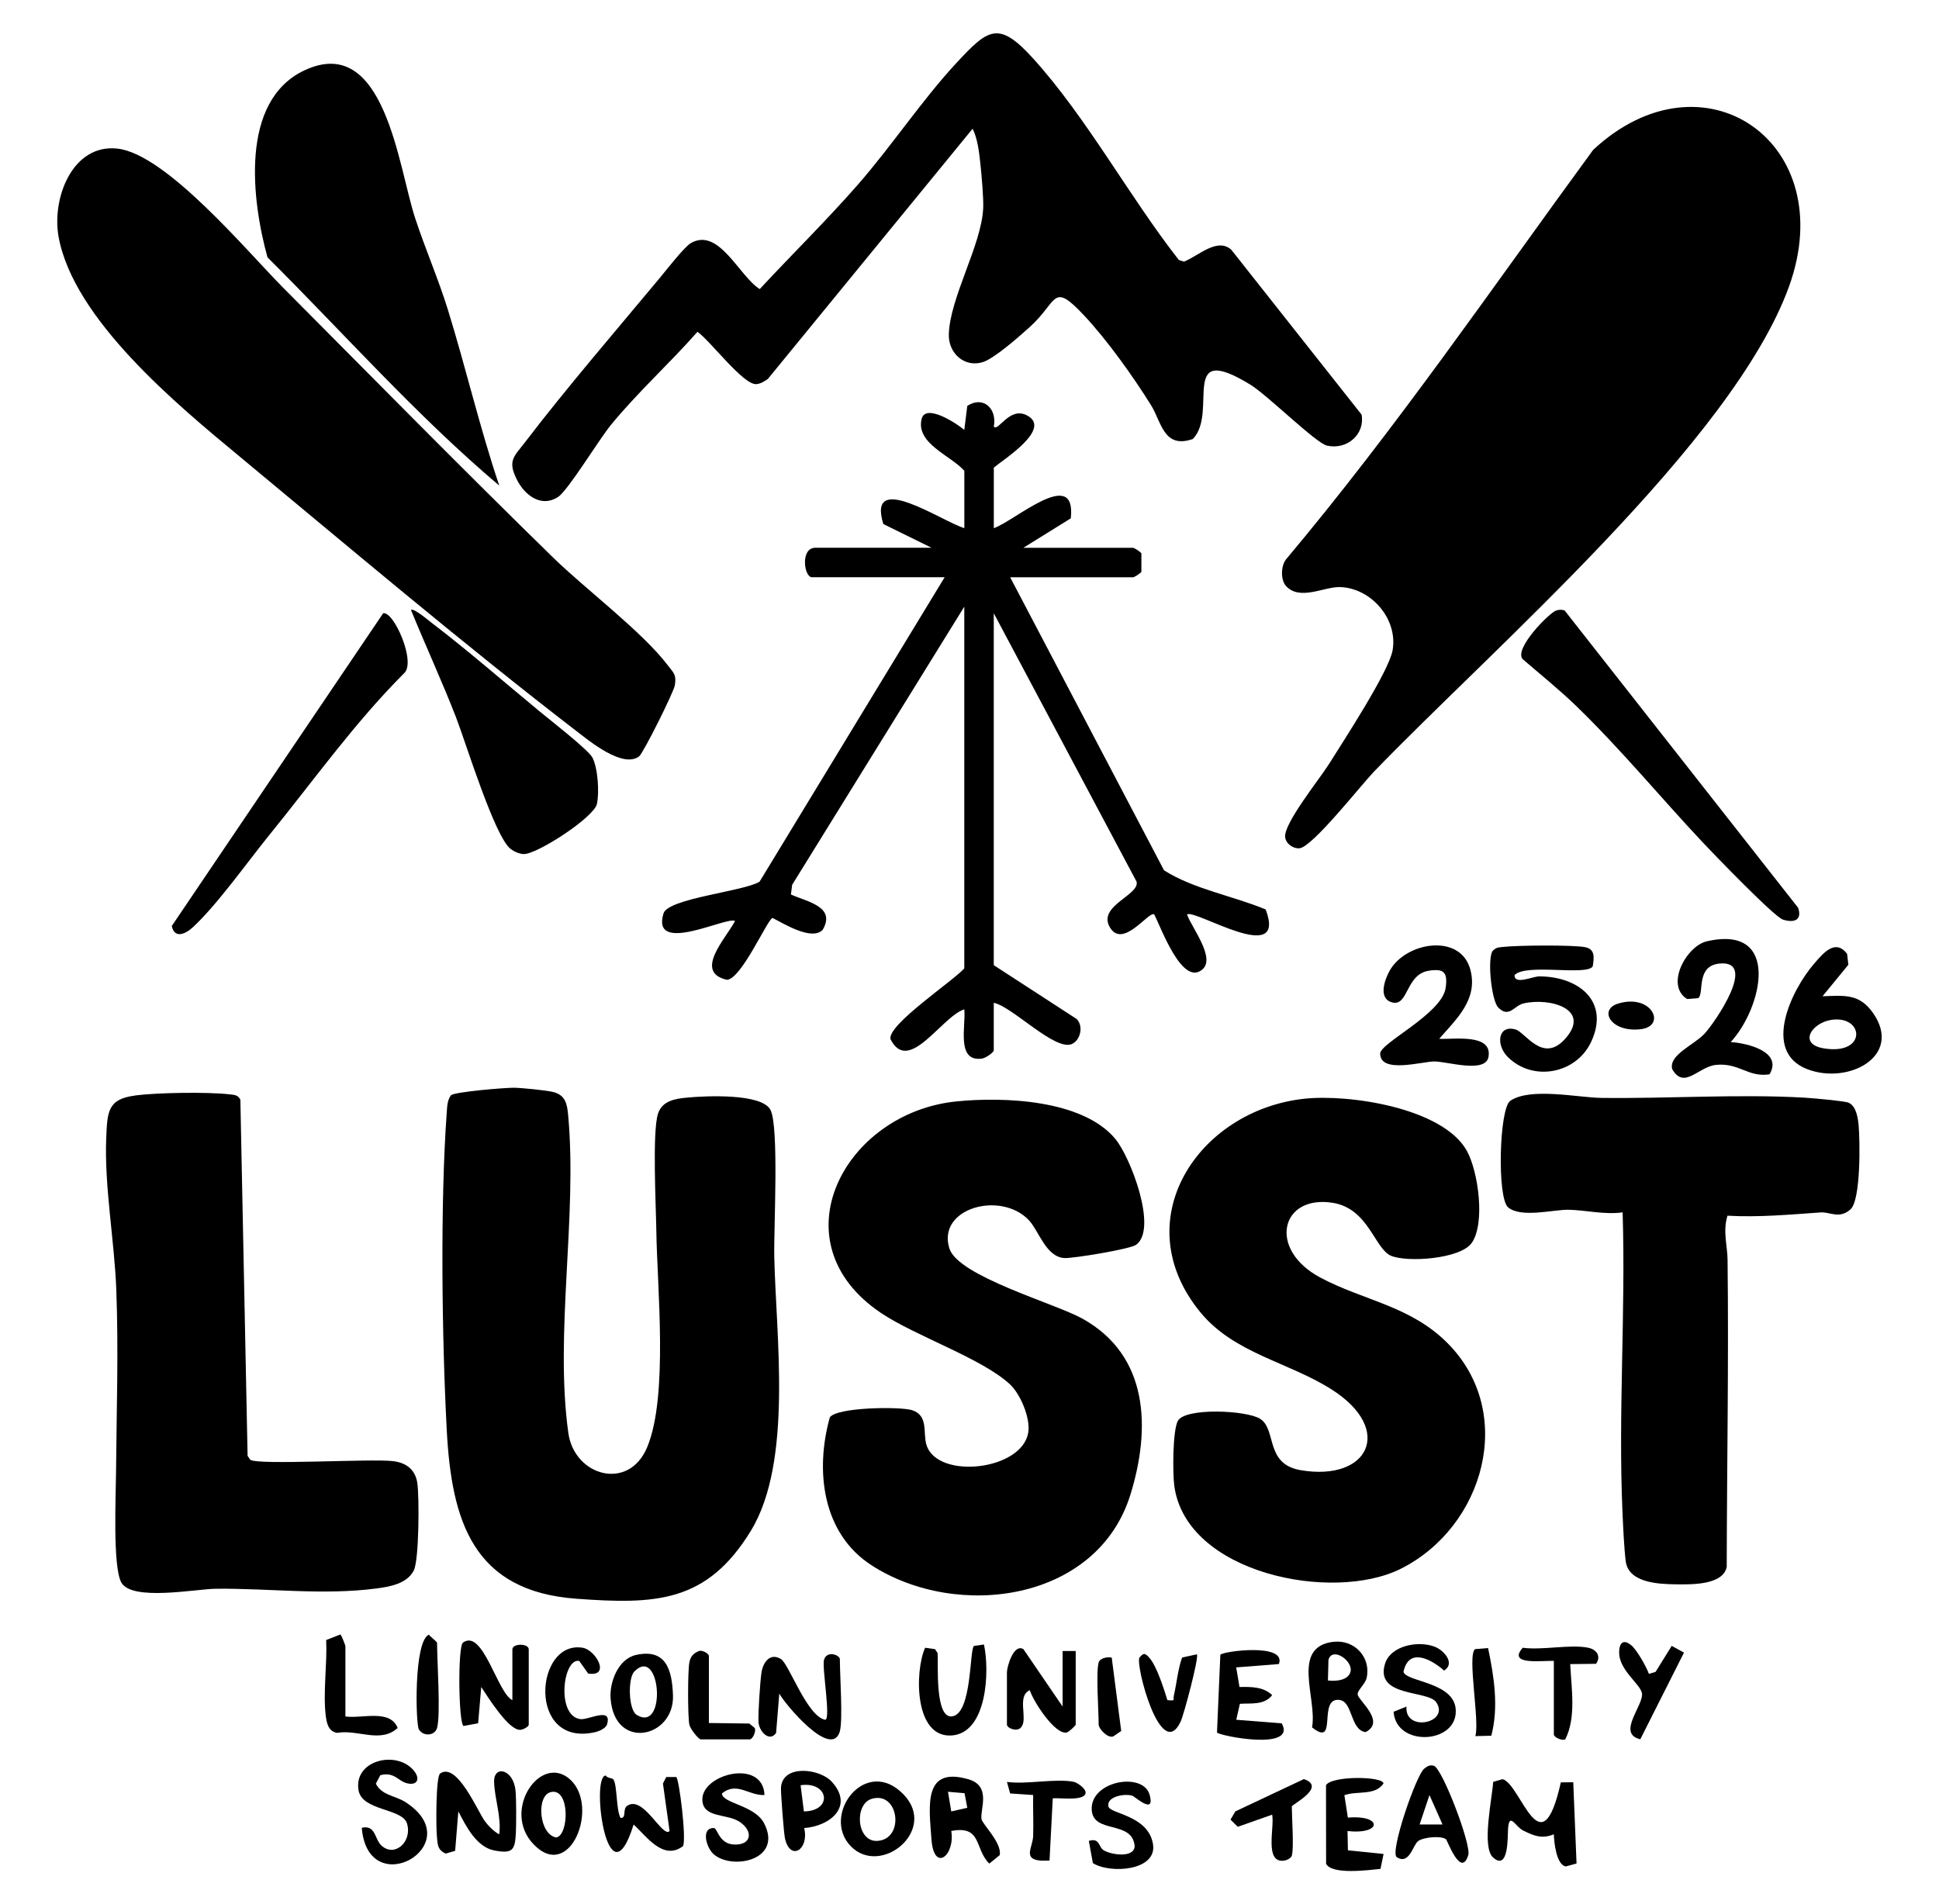 <?xml version="1.0" encoding="UTF-8"?>
<svg id="Layer_1" xmlns="http://www.w3.org/2000/svg" version="1.1" viewBox="0 0 394.7 387.67">
  <!-- Generator: Adobe Illustrator 29.8.2, SVG Export Plug-In . SVG Version: 2.1.1 Build 3)  -->
  <path d="M261.82,119.34c-1.16-1.23-1.1-4.04-.09-5.41,22.4-26.66,42.03-55.35,62.57-83.42,22.41-20.89,50.5-1.47,39.85,27.87-11.46,31.57-60.4,73.71-84.53,98.77-2.56,2.66-12.47,15.28-15.08,15.53-1.28.13-2.73-.88-2.93-2.21-.43-2.71,7.08-11.98,8.98-15.03,2.88-4.62,12.15-18.75,12.89-23.09,1.11-6.44-4.51-12.75-10.83-12.84-3.14-.05-8.03,2.8-10.83-.17Z"/>
  <path d="M91.8,222.96c.8-.7,11-1.55,12.85-1.53,1.53.02,6.45.52,7.84.84,2.66.61,2.96,2.52,3.17,4.83,1.88,20.62-2.78,44.39.03,64.61,1.22,8.78,12.32,11.95,16.07,2.85,4.31-10.46,2-32.57,1.84-44.09-.07-5.01-.84-19.94.33-23.72.84-2.69,3.57-3.1,6.01-3.32,3.75-.35,15.11-.89,16.89,2.5s.66,24.21.78,29.88c.33,16.08,3.84,41.72-4.77,55.82-8.95,14.65-19.39,15.01-35.56,13.82-20.96-1.54-25.36-15.76-26.34-34.32-.99-18.81-1.35-46.07,0-64.7.09-1.21.11-2.46.86-3.48Z"/>
  <path d="M242.8,89.37c-5.93,2.07-6.38-3.49-8.48-6.86-3.61-5.81-9.01-13.37-13.67-18.32-6.54-6.95-5.21-2.9-11,2.35-2.05,1.86-7.21,6.41-9.54,7.16-3.77,1.22-7.09-1.8-6.97-5.66.23-7.5,6.67-18.18,7-25.68.09-2.09-.34-6.82-.58-9.07s-.57-5.12-1.58-7.08l-41.69,50.95c-.69.48-1.52,1-2.37,1.04-2.63.14-9.33-8.81-11.94-10.66-5.69,6.47-12.2,12.33-17.65,19-2.41,2.95-8.69,13.28-10.71,14.61-3.42,2.26-6.79-.3-8.41-3.52-1.98-3.94-.53-4.71,1.79-7.76,8.1-10.63,18.63-22.86,27.33-33.32,1.27-1.53,4.98-6.3,6.28-7.05,5.72-3.32,9.82,6.7,14.04,9.35,6.62-7.13,13.61-13.98,20.01-21.3,6.85-7.84,13.06-17.22,19.98-24.68,6.51-7.01,8.6-8.76,15.66-.97,10.93,12.07,19.58,28.15,29.67,41.03l1.04.33c2.9-1.12,6.77-5.01,9.64-2.41l26.51,33.55c.73,4-2.93,7.23-7.03,6.32-2.25-.5-12.15-10.3-15.6-12.41-14.78-9.05-6.41,5.61-11.72,11.06Z"/>
  <path d="M130.1,153.97c-3.31,2.52-10.14-3.13-12.78-5.16-22.77-17.52-46.43-37.54-68.67-55.98-12.55-10.4-33.65-27.81-36.72-44.6-1.43-7.84,2.79-18.98,11.96-17.98,9.95,1.09,26.51,21.05,33.72,28.29,18.26,18.36,36.46,36.88,55,54.98,6.59,6.43,18.17,15.1,23.36,21.96,1.2,1.58,1.75,1.86,1.4,4.03-.23,1.4-6.43,13.82-7.27,14.46Z"/>
  <path d="M209.41,248.36c-5.79-6.02-18.74-2.38-16.15,5.8,1.8,5.66,21.47,11.16,27.07,14.27,13.6,7.55,13.91,22.47,9.78,35.82-6.74,21.8-35.3,25.61-52.69,14.4-10.05-6.48-11.53-19.25-8.51-30.1,1.36-2.11,14.38-2.25,16.76-1.48,3.39,1.1,2.16,4.63,2.92,7.07,2.22,7.15,19.66,5.22,20.74-2.67.39-2.85-1.6-7.67-3.74-9.66-5.66-5.27-19.14-9.78-26.18-14.48-21.65-14.47-7.52-40.84,15.3-43.12,9.6-.96,25.58-.37,32.27,7.57,3.16,3.76,8.75,18.45,4.27,21.63-1.24.88-12.86,2.79-14.59,2.69-3.78-.23-5.2-5.6-7.26-7.74Z"/>
  <path d="M265.5,223.67c9.11-.99,28.16,1.86,33.06,10.55,2.37,4.21,3.83,14.89,1,18.83-2.33,3.25-13.11,3.99-16.42,2.58s-4.57-9.63-11.88-10.78c-10.56-1.66-13.26,9.46-2.54,15.2,8.79,4.71,18.36,5.74,25.95,13.38,14.05,14.14,7.45,37.37-9.48,45.9-13.85,6.98-43.82,1.02-46.16-16.93-.33-2.51-.34-11.15.73-13.15,1.47-2.74,14.12-2.18,16.81-.39,3.35,2.23.88,9.2,8.23,10.43,13.83,2.33,19.01-8.27,6.37-16.37-8.88-5.69-19.93-7.35-26.85-15.81-15.29-18.68-.45-41.09,21.18-43.44Z"/>
  <path d="M27.5,223c4.51-.58,14.7-.74,19.18-.23.96.11,1.74.08,2.25,1.09l1.47,72.5.53.8c1.62,1.14,24.55-.25,29.06.28,2.63.3,4.52,1.67,4.95,4.39s.38,15.75-.71,17.87c-1.4,2.72-4.9,3.31-7.66,3.67-10.8,1.41-21.72-.06-32.62.05-4.04.04-17.21,2.62-19.28-1.32-1.75-3.34-1.08-17.69-1.05-22.33.1-12.35.53-24.86.05-37.32-.37-9.72-2.44-21.08-2.05-30.66.23-5.51.27-8.05,5.88-8.77Z"/>
  <path d="M351.64,247.47c-.98,3.27-.01,6.06.02,8.96.25,20.83-.13,41.7-.17,62.53-.73,3.71-7.09,3.6-10.3,3.56-3.55-.04-9.7-.28-10.26-4.71-.33-2.62-.54-7.19-.66-10-.89-20.24.67-40.77.03-61.01-3.63.52-7.58-.47-11-.53-3.02-.06-9.68,1.73-12.31-.49-2.28-1.91-1.82-20.15.44-21.69,4.09-2.79,13.81-.65,18.52-.59,13.55.17,28-.82,41.39-.05,1.48.08,8.29.7,8.97,1.03,1.57.74,1.89,3.11,2.03,4.63.28,3.12.47,15.16-1.65,17.07-2.28,2.05-4.18.5-6.04.63-6.29.44-12.61,1.03-19,.67Z"/>
  <path d="M196.3,95.85c-2.71-3.1-9.91-5.55-8.7-10.55.81-3.32,7.32,1.02,8.69,2.22l.61-4.9c3.27-2.12,6.1.57,5.4,4.23.89,1.1,3.15-4.09,6.67-2.33,5.4,2.7-4.74,9.03-6.67,10.67v12.33c4.3-1.48,16.85-12.78,15.67-2l-9.67,6h22.33c.27,0,1.49.78,1.71,1.13v3.74c-.23.36-1.44,1.13-1.71,1.13h-25l31.32,59.65c6.03,3.84,13.99,5.18,20.69,7.97,4.49,11.89-14.49-.21-16.01,1.02.9,2.61,5.84,8.79,3.16,11.16-4.13,3.65-8.49-8.62-9.84-11.17-1.05-.81-6.33,7.08-9,2.67s6.1-6.59,5.41-9.34l-29.07-54.64v71.64l16.86,10.95c1.42,1.39.83,4.22-.87,5.06-3.4,1.68-12.12-7.55-15.99-8.35v9.66c0,.45-1.65,1.58-2.37,1.69-5.37.79-3.26-6.77-3.63-10.02-4.63,1.47-11.33,13.41-15.03,6.06-.62-2.93,12.74-11.82,15.03-14.39v-73.64l-35.04,56.62-.25,1.97c3.35,1.52,9.24,2.46,6.45,7.22-2.26,2.24-7.84-1.25-10.18-2.44-.97.08-6.33,12.46-9.3,12.59-6.86-1.57-.18-8.45,1.65-11.97-1.44-1.07-17.16,7.08-14.56-1.54.93-3.09,16.35-4.47,19.56-6.47l37.67-61.97h-27c-1.64,0-2.4-6,.67-6h23.67l-9.82-4.83c-3.44-11.17,12.13-.41,16.49.83v-11.66Z"/>
  <path d="M101.63,98.85c-16.81-14.2-31.55-30.91-47.18-46.46-3.17-11.48-5.77-31.89,7.59-38.1,16.29-7.57,19.04,19.67,22.45,30.06,2.04,6.24,4.73,12.4,6.67,18.66,3.68,11.88,6.49,24.05,10.47,35.84Z"/>
  <path d="M109.37,144.44c2.11,1.74,10.38,8.17,11.22,9.77,1.12,2.15,1.44,7.13.91,9.47-.62,2.72-12.09,10.18-14.85,10.18-.89,0-1.97-.49-2.68-1.02-3.27-2.42-9.2-21.82-11.15-26.84-2.86-7.34-6.18-14.54-9.16-21.82.52-.5,3.62,2.17,4.31,2.69,6.99,5.31,14.55,11.9,21.42,17.57Z"/>
  <path d="M316.78,124.27c.58-.16,1.13-.21,1.71,0l47.53,60.52c.89,2.56-.88,3.12-3.09,2.41-1.79-.57-14.05-13.3-16.31-15.7-8.71-9.28-16.41-18.68-25.65-27.67-3.32-3.23-7.48-6.6-11.02-9.65-1.85-2.14,5.54-9.55,6.83-9.9Z"/>
  <path d="M77.98,124.84c2.18-.52,6.83,10.09,4.24,12.25-10.09,10.11-18.3,21.69-27.26,32.72-4.5,5.54-10.75,14.38-15.7,18.95-1.57,1.45-3.76,2.35-4.29-.26l43.02-63.65Z"/>
  <path d="M324.21,196.73c-1.23,1.98-13.6-.67-15.9,1.76-.12,2.08,3.72.27,4.99.27,7.95,0,14.46,5,10.6,13.31-3.02,6.5-11.81,8.22-16.97,3.11-2.48-2.45-2.04-6.64,1.57-5.61,2.01.57,5.55,7.02,10.12,1.88,5.4-6.07-3.22-8.43-8.51-7.18-1.9.45-2.91,3.05-5.12.84-1.44-1.44-2.32-10.52-1.04-11.65.74-.65,1.1-.59,1.98-.69,2.82-.34,14.14-.44,16.71.04,2.1.39,1.86,2.14,1.57,3.91Z"/>
  <path d="M292.97,211.47c2.89.17,10.84-1.16,10.03,3.66-.58,3.45-8.39.95-11.03.95-2.46,0-11.03,2.56-11.02-1.61,0-2.16,12.6-8.09,13.33-13.38.45-3.2-.39-3.97-3.48-3.47-4.66.76-4.1,7.26-7.37,6.45-2.92-.73-1.62-4.53-.59-6.4,3.27-5.95,14.52-7.8,16.48-.22,1.56,6.02-2.81,9.94-6.35,14.01Z"/>
  <path d="M352.3,212.13c3.49.23,10.63,2,7.9,6.57-4.38.67-6.2-2.41-10.91-1.92-3.58.37-6.45,5.1-8.89.88-.81-2.87,4.44-4.95,6.55-7.21s10.95-15.06,3.08-14.3c-4.91.47-3.05,6.11-4.35,7.04l-2.25.18c-4.54-2.8-.15-10.79,4.01-11.75,15.15-3.48,11.34,13.48,4.86,20.51Z"/>
  <path d="M370.97,202.81c4.45-.15,7.5-.59,10.29,3.39,6.17,8.78-5.03,14.71-13.43,11.43-9.27-3.62-3.08-16.24,1.47-21.48,1.81-2.08,4.27-5.13,6.69-1.99l.26,2.23-5.27,6.43ZM372.81,207.61c-4.02.59-6.91,4.96-1.47,5.82,8.75,1.39,8.11-6.79,1.47-5.82Z"/>
  <path d="M101.63,373.41c.45-3.58-.95-7.2-1.05-10.67s3.92-2.67,4.36,1.77c.17,1.73.16,6.79.07,8.6-.18,3.52-.64,4.28-4.33,3.6s-5.81-4.94-7.38-7.96l-.65,8.02-1.91.56c-1.73-.74-1.65-1.93-1.81-3.54-.18-1.85-.23-12.11.66-12.75,3.41-2.45,7.65,7.7,9.09,9.67.72.98,1.86,2.14,2.95,2.71Z"/>
  <path d="M104.3,346.09v-10.33c0-1.25,3.33-1.25,3.33,0v15.33c0,.4-1.09,1-1.68,1.05-2.36.21-6.6-6.62-7.99-8.72l-.63,7.38-2.98.56c-1.03-.69-1.18-16.21-.11-16.98,4.08-2.93,7,10.26,10.05,11.71Z"/>
  <path d="M317.73,362.84l2.52-.03.67,16.54-2.19.6c-1.9-.33-2.39-4.83-2.43-6.54-2.44.99-4.02.32-6.23-.76-1.63-.8-2.86-3.95-3.1-.25-.09,1.44.16,8.57-3.04,5.73-2.39-2.12-.16-12.16.02-15.4l1.91-.55c3.79,1.02,7.83,18.72,11.86.66Z"/>
  <path d="M170.97,352.42c-1.67,5.86-11.12-5.43-12.34-7.66l-.65,8.01c-1.36,1.99-3.53-.36-3.59-2.32s.33-8.11.62-9.98c.31-2.05,1.73-4.12,3.97-2.73,1.63,1.02,5.31,11.65,8.98,12.35,1.24.03-.69-10.73-.22-12.23.63-1.97,3.22-.91,3.22-.11,0,3.18.64,12.42,0,14.66Z"/>
  <path d="M271.48,334.22c4.26-.48,7.67,3.2,6.7,7.39-.3,1.27-1.96,2.53-1.81,3.38.22,1.24,5.75,5.5,1.61,7.61-3.17-.4-2.55-6.24-5.35-6.55-4.51-.5-.18,9.89-5.55,5.59,1.09-5.93-4.42-16.42,4.4-17.43ZM270.31,342.09c1.56.2,4.15.02,4.6-1.8.54-2.16-3.65-5.15-4.49-2.43l-.11,4.23Z"/>
  <path d="M216.3,347.42v-11.33h2.67v14.99c0,.18-1.36,1.48-1.8,1.59-2.34.62-6.85-6.33-7.54-8.59-2.67,1.12-.44,5.6-1.64,7.35-.72,1.33-3.02.39-3.02-.35v-10.66c0-1.06,1.33-5.89,3.35-4.71l7.99,11.7Z"/>
  <path d="M124.85,362.22c.82,1.18.54,6.13,1.46,7.85,1.24.13.42-1.73,1.27-2.39,3.28-2.53,7.28,6.59,8.72,5.06l-1.35-9.66.67-1.34h2.04c.58.41,2.1,12.48,1.38,14.07-4.02,3.03-7.37-1.93-10.06-4.39-5.27,16.88-8.81-9.87-5.68-9.98.31.56,1.33.48,1.55.79Z"/>
  <path d="M260.31,338.75l-8.67.68.67,3.99c2.27-.04,4.92-.08,6.65,1.67-1.66,2.07-4.26,1.59-6.57,1.75l-.74,3.25,9.26.73c3.13,5.69-12.75,2.54-13.18,1.86l.68-15.82c.45-.72,13.59-2.47,11.91,1.9Z"/>
  <path d="M284.32,378.06c-1.47-.97,3.96-16.77,5.6-18.02.62-.48,1.13-.83,1.96-.58,1.7.51,7.66,16.09,7,18.18-1.5,4.8-4.25-3.04-4.56-3.25-1.11-.74-4.53-.4-5.65.4-1.05.75-1.78,4.95-4.36,3.26ZM293.64,371.41l-2.66-5.99-2.01,5.99h4.67Z"/>
  <path d="M84.1,360.28c1.67,1.87.78,3.43-1.58,2.64-1.52-.51-2.4-2.26-5.11-1.54l-.9,1.72c1.17,2.39,4.02,2.46,6.02,3.75,13.33,8.61-7.62,20.69-8.89,5.23,2.88-.64,2.57,2.32,4.03,3.64,2.71,2.45,6.3-.85,5.18-4.51-.97-3.16-9.2-2.51-9.88-6.83-.95-6.01,7.55-8.1,11.13-4.1Z"/>
  <path d="M193.64,372.74c.82,4.96-3.53,8.54-4.03,1.7s-1.73-14.94,7.56-12.22c4.72,1.38,2.27,6.22,2.63,8.11.2,1.06,4.2,4.85,3.7,7.32l-2.12,1.72c-3.06-2.99-1.42-7.84-7.74-6.64ZM196.9,368.01l-.56-2.97-3.37-.29.67,4,3.26-.74Z"/>
  <path d="M286.3,347.42c-.39,5.29,8.88,3.34,6.07-.88-1.67-2.51-12.51-.99-10.45-7.81,1.15-3.8,6.89-4.82,10.22-3.47,1.74.7,4.17,3.31,1.83,4.82-2.76-2.41-7.24-4.75-8.28.27.6,2.03,10.08,2.05,10.62,7.46.73,7.21-12.15,8.01-12.63.65l2.62-1.05Z"/>
  <path d="M200.29,334.76c1.19,5.37.66,17.93-6.48,18.52-7.71.64-7.66-12.96-5.5-17.85l2.03.29.52.81c.17,2.1-.65,13.51,3.03,12.86,3.99-.7,3.45-13.66,4.37-14.33l2.03-.29Z"/>
  <path d="M155.63,365.41c-3.2.17-5.63-2.81-8.67-.32.04,2.04,6.66,2.35,8.58,6.08,3.88,7.51-6.53,9.6-10.28,6.28-1.52-1.34-2.61-5.4.05-5.32.75.02,1.02,3.15,3.98,3.35,3.73.25,4.13-2.73,1.24-4.63-2.59-1.71-7.49-.69-7.56-4.49-.1-5.27,12.36-8.42,12.65-.94Z"/>
  <path d="M273.66,365.44l.71,4.57c7.15-.61,6.95,3.53-.07,2.73l.08,3.93,7.26.74-.63,3.04c-2.44.24-9.93,1.25-11.07-1.05l-.02-15.99c1.19-1.97,11.72-1.83,11.7-.33-1.78,2.53-5.27,1.42-7.96,2.36Z"/>
  <path d="M173.2,375.85c-6.21-6.35,3.06-18.67,10.81-10.47,6.86,7.27-4.72,16.69-10.81,10.47ZM177.44,366.19c-3.61,1.09-3.1,8.79,1.14,8.56,5.66-.31,4.42-10.24-1.14-8.56Z"/>
  <path d="M116.1,362.29c5.96,5.51-.07,20.89-7.49,13.15-6.62-6.9,1.51-18.68,7.49-13.15ZM112.1,364.82c-3.01.75-2.37,8.66,1.13,9.23,2.61-.43,2.85-10.22-1.13-9.23Z"/>
  <path d="M222.46,379.26l-.82-4.51c2.3-.69,1.92,1.26,3.04,1.92,1.62.96,6.26,1.59,6.29-.89-.5-5.34-8.48-2.36-8.74-7.37-.31-5.89,10.47-7.79,11.79-3.04,1.18,4.24-3.01.33-3.53.18-1.65-.5-5.31.21-4.86,2.19.34,1.53,8.1,1.78,9.07,7.65.91,5.49-8.78,6.1-12.25,3.87Z"/>
  <path d="M129.45,336.9c6.16-1.38,7.36,3.08,7.54,8.23.31,8.65-11.92,11.36-12.7.62-.24-3.35,1.56-8.04,5.16-8.85ZM129.13,340.26c-1.34,1.36-1.24,7.8.49,8.85,6.17,3.75,4.89-14.29-.49-8.85Z"/>
  <path d="M70.3,349.42c3.5.48,9.08-1.56,10.65,2.34-3.53,3.21-8.09.24-12.32,1-1.83-.28-2.16-2.08-2.34-3.66-.54-4.7.33-10.42.11-15.24l2.88-1.13c.2.05,1.03,2.23,1.03,2.37v14.33Z"/>
  <path d="M163.7,372.14c1.05,4.4-2.84,6.82-3.91,2.12-.23-.99-.89-9.44-.81-10.45.41-4.69,7.9-3.8,10.35-1.09,4.54,5-.32,9.01-5.63,9.42ZM163.64,368.75c5.98-.08,5.07-6.18-.67-5.33l.67,5.33Z"/>
  <path d="M332.11,334.97c1.11.96,2.99,4.25,3.54,5.78l1.36-.41,3.28-5.29,2.5,1.37-8.89,17.64c-4.98-1.16.93-7.13.31-9.49-.48-1.86-4.62-4.64-4.62-8.15,0-2.15.98-2.78,2.52-1.44Z"/>
  <path d="M119.72,340.67l-1.81-2.55c-3.29-.71-4.77,11.12.2,11.84,1.66.24,6.55-2.6,5.46,1.06-.24.81-1.61,1.41-2.41,1.59-13.91,3.19-12.32-18.79-2.56-17.18,2.72.45,5.77,5.99,1.12,5.25Z"/>
  <path d="M323.3,335.43c1.73.36,2.67,1.75,1.59,3.27l-5.26.06c.24,4.98,1.25,10.89-1.01,15.32-.66.35-2.32-.44-2.32-.99v-14.99c-2.5-.07-9.52.93-6.33-2.67,3.9.55,9.73-.75,13.33,0Z"/>
  <path d="M144.3,350.75l8.23.11,1.1.9c.35.66-.44,2.32-.99,2.32h-10c-.44,0-2.15-2.14-2.32-3.01-.34-1.75-.33-10.86,0-12.63.2-1.08.73-1.83,1.76-2.25.73-.5,2.22.45,2.22.9v13.66Z"/>
  <path d="M262.97,377.74c-.16.53-1.06.98-1.67,1.04-3.96.41-1.82-6.77-2.34-9.37l-7,2.47-1.48-1.46.99-1.68,13.94-6.57c4.74,1.61-2.45,5.17-2.45,5.57,0,2.23.46,8.47,0,10Z"/>
  <path d="M218.64,362.75c.58.12,2.53,1.36,2.33,2.32-.35,1.63-5.34.87-6.67,1.01l-.66,12.67c-.55-.02-1.12.06-1.68.02-3.88-.24-1.73-2.69-1.65-5.03.09-2.77-.06-5.56,0-8.33l-4.69-.32-.65-2.35c3.98.57,9.99-.77,13.67,0Z"/>
  <path d="M237.65,346.09c1.76.17,1.08.04,1.31-.99.58-2.54.8-5.2,1.66-7.68l3.01-.65c.5.49-2.64,12.3-3.3,13.69-4.03,8.54-9.28-11.68-8.38-13.04.87-1.01,1.13-.91,1.99.03,1.5,1.64,3,6.39,3.69,8.64Z"/>
  <path d="M88.97,351.75c-.43,1.58-2.74,1.83-3.7.32-.66-1.03-1.08-17.95,2.03-19.3.31.42,1.67,1.45,1.67,1.65,0,3.78.75,14.58,0,17.33Z"/>
  <path d="M302.91,335.49c1.22,5.82,2.19,12.01.66,17.85l-3.26.08c.95-2.88-1.7-16.55-.04-17.71l2.65-.22Z"/>
  <path d="M223.64,338.43c.26-.91,1.78-1.18,2.66-1l1.93,14.94-1.6,1.1c-1.15.47-2.99-1.58-2.99-2.38,0-2.81-.57-10.66,0-12.66Z"/>
  <path d="M329.44,204.28c6.84-2.04,9.85,4.59,4.57,5.23-6.08.74-8.75-3.99-4.57-5.23Z"/>
</svg>